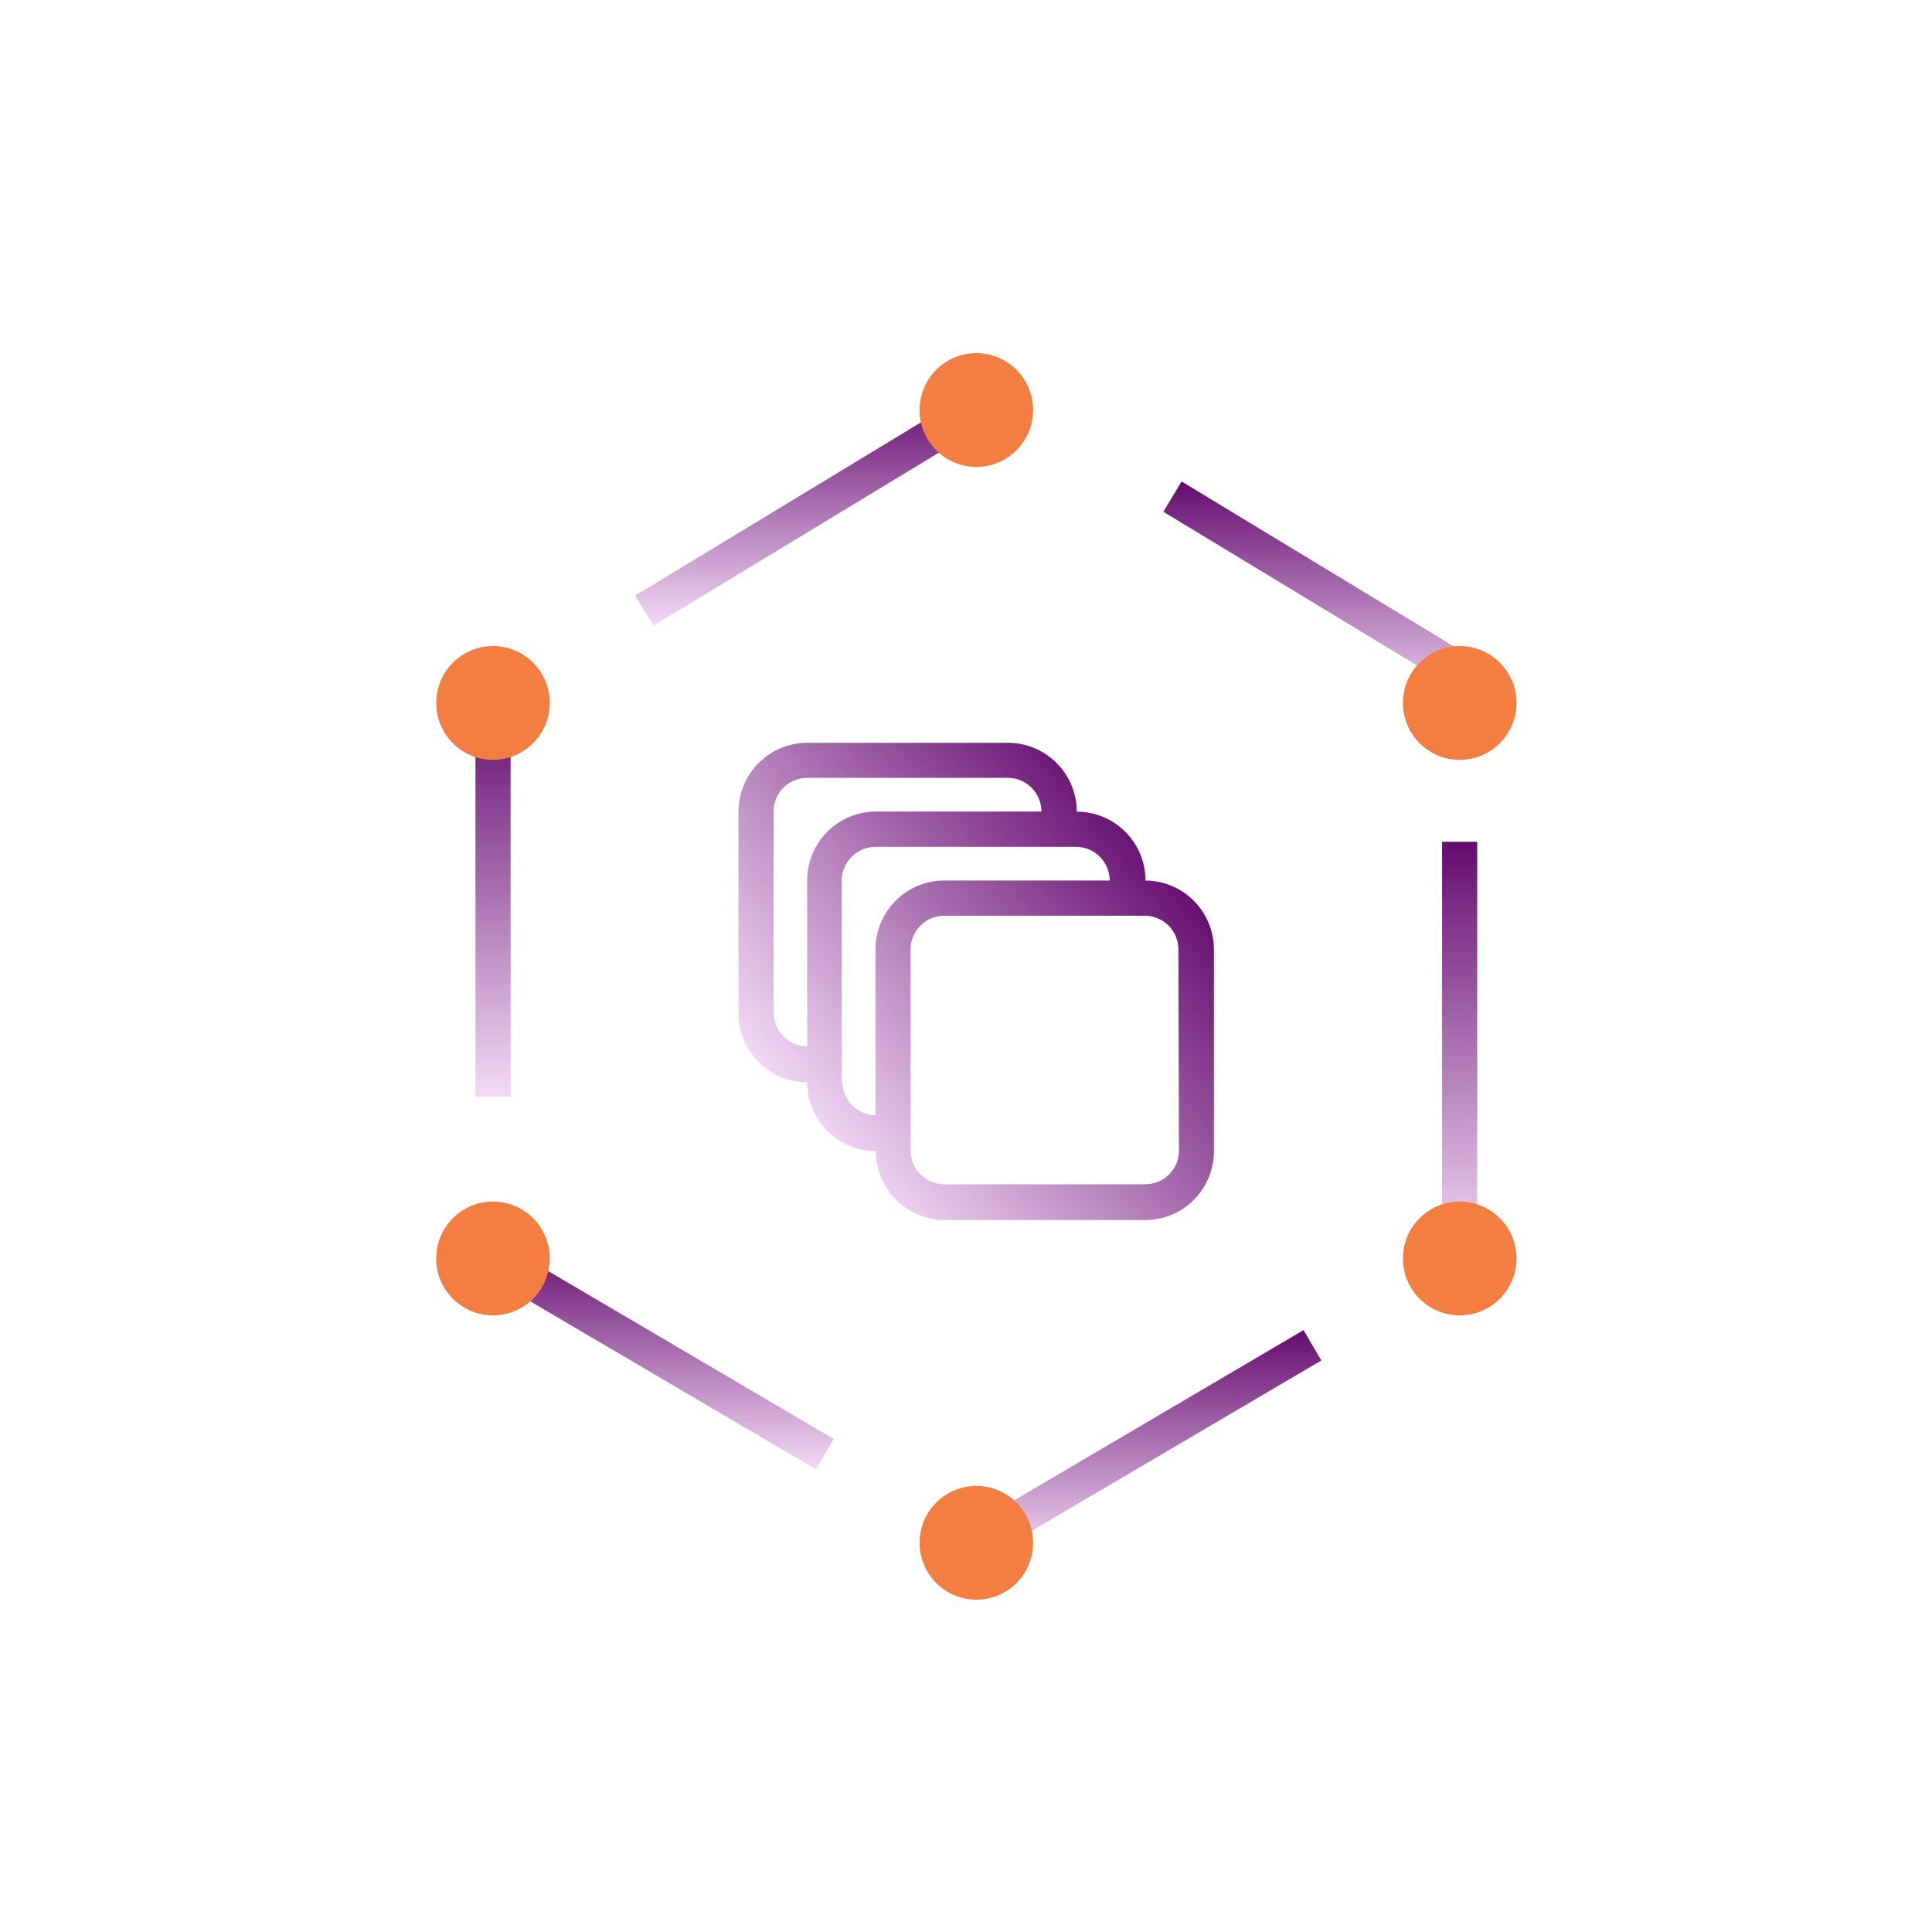 <svg xmlns="http://www.w3.org/2000/svg" width="60" height="60" viewBox="0 0 60 60" fill="none"><g clip-path="url(#clip0_4069_161)"><path d="M36.696 14.952L36.129 15.893L46.487 22.169L47.054 21.229L36.696 14.952Z" fill="url(#paint0_linear_4069_161)"></path><path d="M45.876 26.143H44.785V39.084H45.876V26.143Z" fill="url(#paint1_linear_4069_161)"></path><path d="M40.483 41.308L30.043 47.449L30.595 48.392L41.035 42.251L40.483 41.308Z" fill="url(#paint2_linear_4069_161)"></path><path d="M15.583 38.627L15.031 39.57L25.34 45.632L25.892 44.689L15.583 38.627Z" fill="url(#paint3_linear_4069_161)"></path><path d="M15.857 21.83H14.766V34.067H15.857V21.83Z" fill="url(#paint4_linear_4069_161)"></path><path d="M30.044 12.243L19.727 18.496L20.291 19.432L30.608 13.179L30.044 12.243Z" fill="url(#paint5_linear_4069_161)"></path><path d="M30.322 14.501C31.295 14.501 32.084 13.71 32.084 12.734C32.084 11.758 31.295 10.967 30.322 10.967C29.348 10.967 28.559 11.758 28.559 12.734C28.559 13.71 29.348 14.501 30.322 14.501Z" fill="#F47D41"></path><path d="M30.322 49.68C31.295 49.68 32.084 48.889 32.084 47.913C32.084 46.938 31.295 46.147 30.322 46.147C29.348 46.147 28.559 46.938 28.559 47.913C28.559 48.889 29.348 49.68 30.322 49.68Z" fill="#F47D41"></path><path d="M45.333 40.85C46.307 40.85 47.096 40.059 47.096 39.083C47.096 38.108 46.307 37.316 45.333 37.316C44.36 37.316 43.57 38.108 43.57 39.083C43.57 40.059 44.36 40.85 45.333 40.85Z" fill="#F47D41"></path><path d="M15.31 40.85C16.284 40.85 17.073 40.059 17.073 39.083C17.073 38.108 16.284 37.316 15.31 37.316C14.336 37.316 13.547 38.108 13.547 39.083C13.547 40.059 14.336 40.85 15.31 40.85Z" fill="#F47D41"></path><path d="M45.333 23.598C46.307 23.598 47.096 22.807 47.096 21.831C47.096 20.855 46.307 20.064 45.333 20.064C44.36 20.064 43.57 20.855 43.57 21.831C43.57 22.807 44.36 23.598 45.333 23.598Z" fill="#F47D41"></path><path d="M15.31 23.598C16.284 23.598 17.073 22.807 17.073 21.831C17.073 20.855 16.284 20.064 15.31 20.064C14.336 20.064 13.547 20.855 13.547 21.831C13.547 22.807 14.336 23.598 15.31 23.598Z" fill="#F47D41"></path><path d="M35.575 27.346C35.575 26.778 35.35 26.234 34.95 25.833C34.55 25.432 34.007 25.207 33.441 25.207C33.44 24.641 33.216 24.098 32.817 23.698C32.418 23.297 31.877 23.071 31.312 23.068H25.067C24.502 23.07 23.96 23.295 23.56 23.696C23.16 24.097 22.935 24.64 22.934 25.207V31.474C22.934 32.041 23.158 32.585 23.559 32.986C23.959 33.388 24.502 33.613 25.067 33.613C25.069 34.18 25.294 34.723 25.694 35.124C26.094 35.525 26.636 35.75 27.201 35.752C27.203 36.318 27.428 36.862 27.828 37.262C28.227 37.663 28.77 37.889 29.335 37.89H35.571C36.136 37.888 36.677 37.662 37.076 37.261C37.475 36.86 37.699 36.318 37.7 35.752V29.484C37.699 28.919 37.475 28.377 37.077 27.976C36.679 27.576 36.139 27.349 35.575 27.346ZM36.614 35.734C36.614 36.01 36.505 36.276 36.31 36.471C36.115 36.667 35.851 36.778 35.575 36.779H29.322C29.046 36.779 28.78 36.669 28.585 36.473C28.389 36.277 28.279 36.011 28.279 35.734V29.484C28.279 29.207 28.389 28.941 28.585 28.745C28.78 28.549 29.046 28.439 29.322 28.439H35.558C35.834 28.44 36.098 28.551 36.292 28.747C36.487 28.943 36.596 29.208 36.596 29.484L36.614 35.734ZM26.141 33.591V27.346C26.142 27.069 26.252 26.803 26.448 26.608C26.643 26.412 26.908 26.302 27.184 26.3H33.42C33.696 26.3 33.962 26.41 34.157 26.607C34.353 26.802 34.463 27.068 34.463 27.346H29.322C28.756 27.347 28.214 27.573 27.814 27.973C27.415 28.374 27.189 28.917 27.188 29.484V34.636C26.914 34.632 26.653 34.52 26.46 34.324C26.268 34.129 26.16 33.866 26.158 33.591H26.141ZM24.024 31.474V25.203C24.024 24.925 24.134 24.66 24.33 24.463C24.526 24.267 24.791 24.157 25.067 24.157H31.303C31.579 24.159 31.843 24.269 32.038 24.465C32.233 24.661 32.342 24.926 32.342 25.203H27.201C26.636 25.204 26.094 25.429 25.694 25.83C25.294 26.231 25.069 26.774 25.067 27.341V32.493C24.795 32.493 24.534 32.387 24.339 32.196C24.144 32.006 24.031 31.747 24.024 31.474Z" fill="url(#paint6_linear_4069_161)"></path></g><defs><linearGradient id="paint0_linear_4069_161" x1="41.595" y1="22.163" x2="41.595" y2="14.95" gradientUnits="userSpaceOnUse"><stop stop-color="#F4DBF7"></stop><stop offset="1" stop-color="#640C6F"></stop></linearGradient><linearGradient id="paint1_linear_4069_161" x1="45.331" y1="39.084" x2="45.331" y2="26.143" gradientUnits="userSpaceOnUse"><stop stop-color="#F4DBF7"></stop><stop offset="1" stop-color="#640C6F"></stop></linearGradient><linearGradient id="paint2_linear_4069_161" x1="35.543" y1="48.387" x2="35.543" y2="41.306" gradientUnits="userSpaceOnUse"><stop stop-color="#F4DBF7"></stop><stop offset="1" stop-color="#640C6F"></stop></linearGradient><linearGradient id="paint3_linear_4069_161" x1="20.466" y1="45.625" x2="20.466" y2="38.619" gradientUnits="userSpaceOnUse"><stop stop-color="#F4DBF7"></stop><stop offset="1" stop-color="#640C6F"></stop></linearGradient><linearGradient id="paint4_linear_4069_161" x1="15.311" y1="34.067" x2="15.311" y2="21.83" gradientUnits="userSpaceOnUse"><stop stop-color="#F4DBF7"></stop><stop offset="1" stop-color="#640C6F"></stop></linearGradient><linearGradient id="paint5_linear_4069_161" x1="25.15" y1="19.442" x2="25.15" y2="12.252" gradientUnits="userSpaceOnUse"><stop stop-color="#F4DBF7"></stop><stop offset="1" stop-color="#640C6F"></stop></linearGradient><linearGradient id="paint6_linear_4069_161" x1="24.884" y1="34.956" x2="35.87" y2="25.926" gradientUnits="userSpaceOnUse"><stop stop-color="#F4DBF7"></stop><stop offset="1" stop-color="#640C6F"></stop></linearGradient><clipPath id="clip0_4069_161"><rect width="33.548" height="38.71" fill="white" transform="translate(13.547 10.967)"></rect></clipPath></defs></svg>